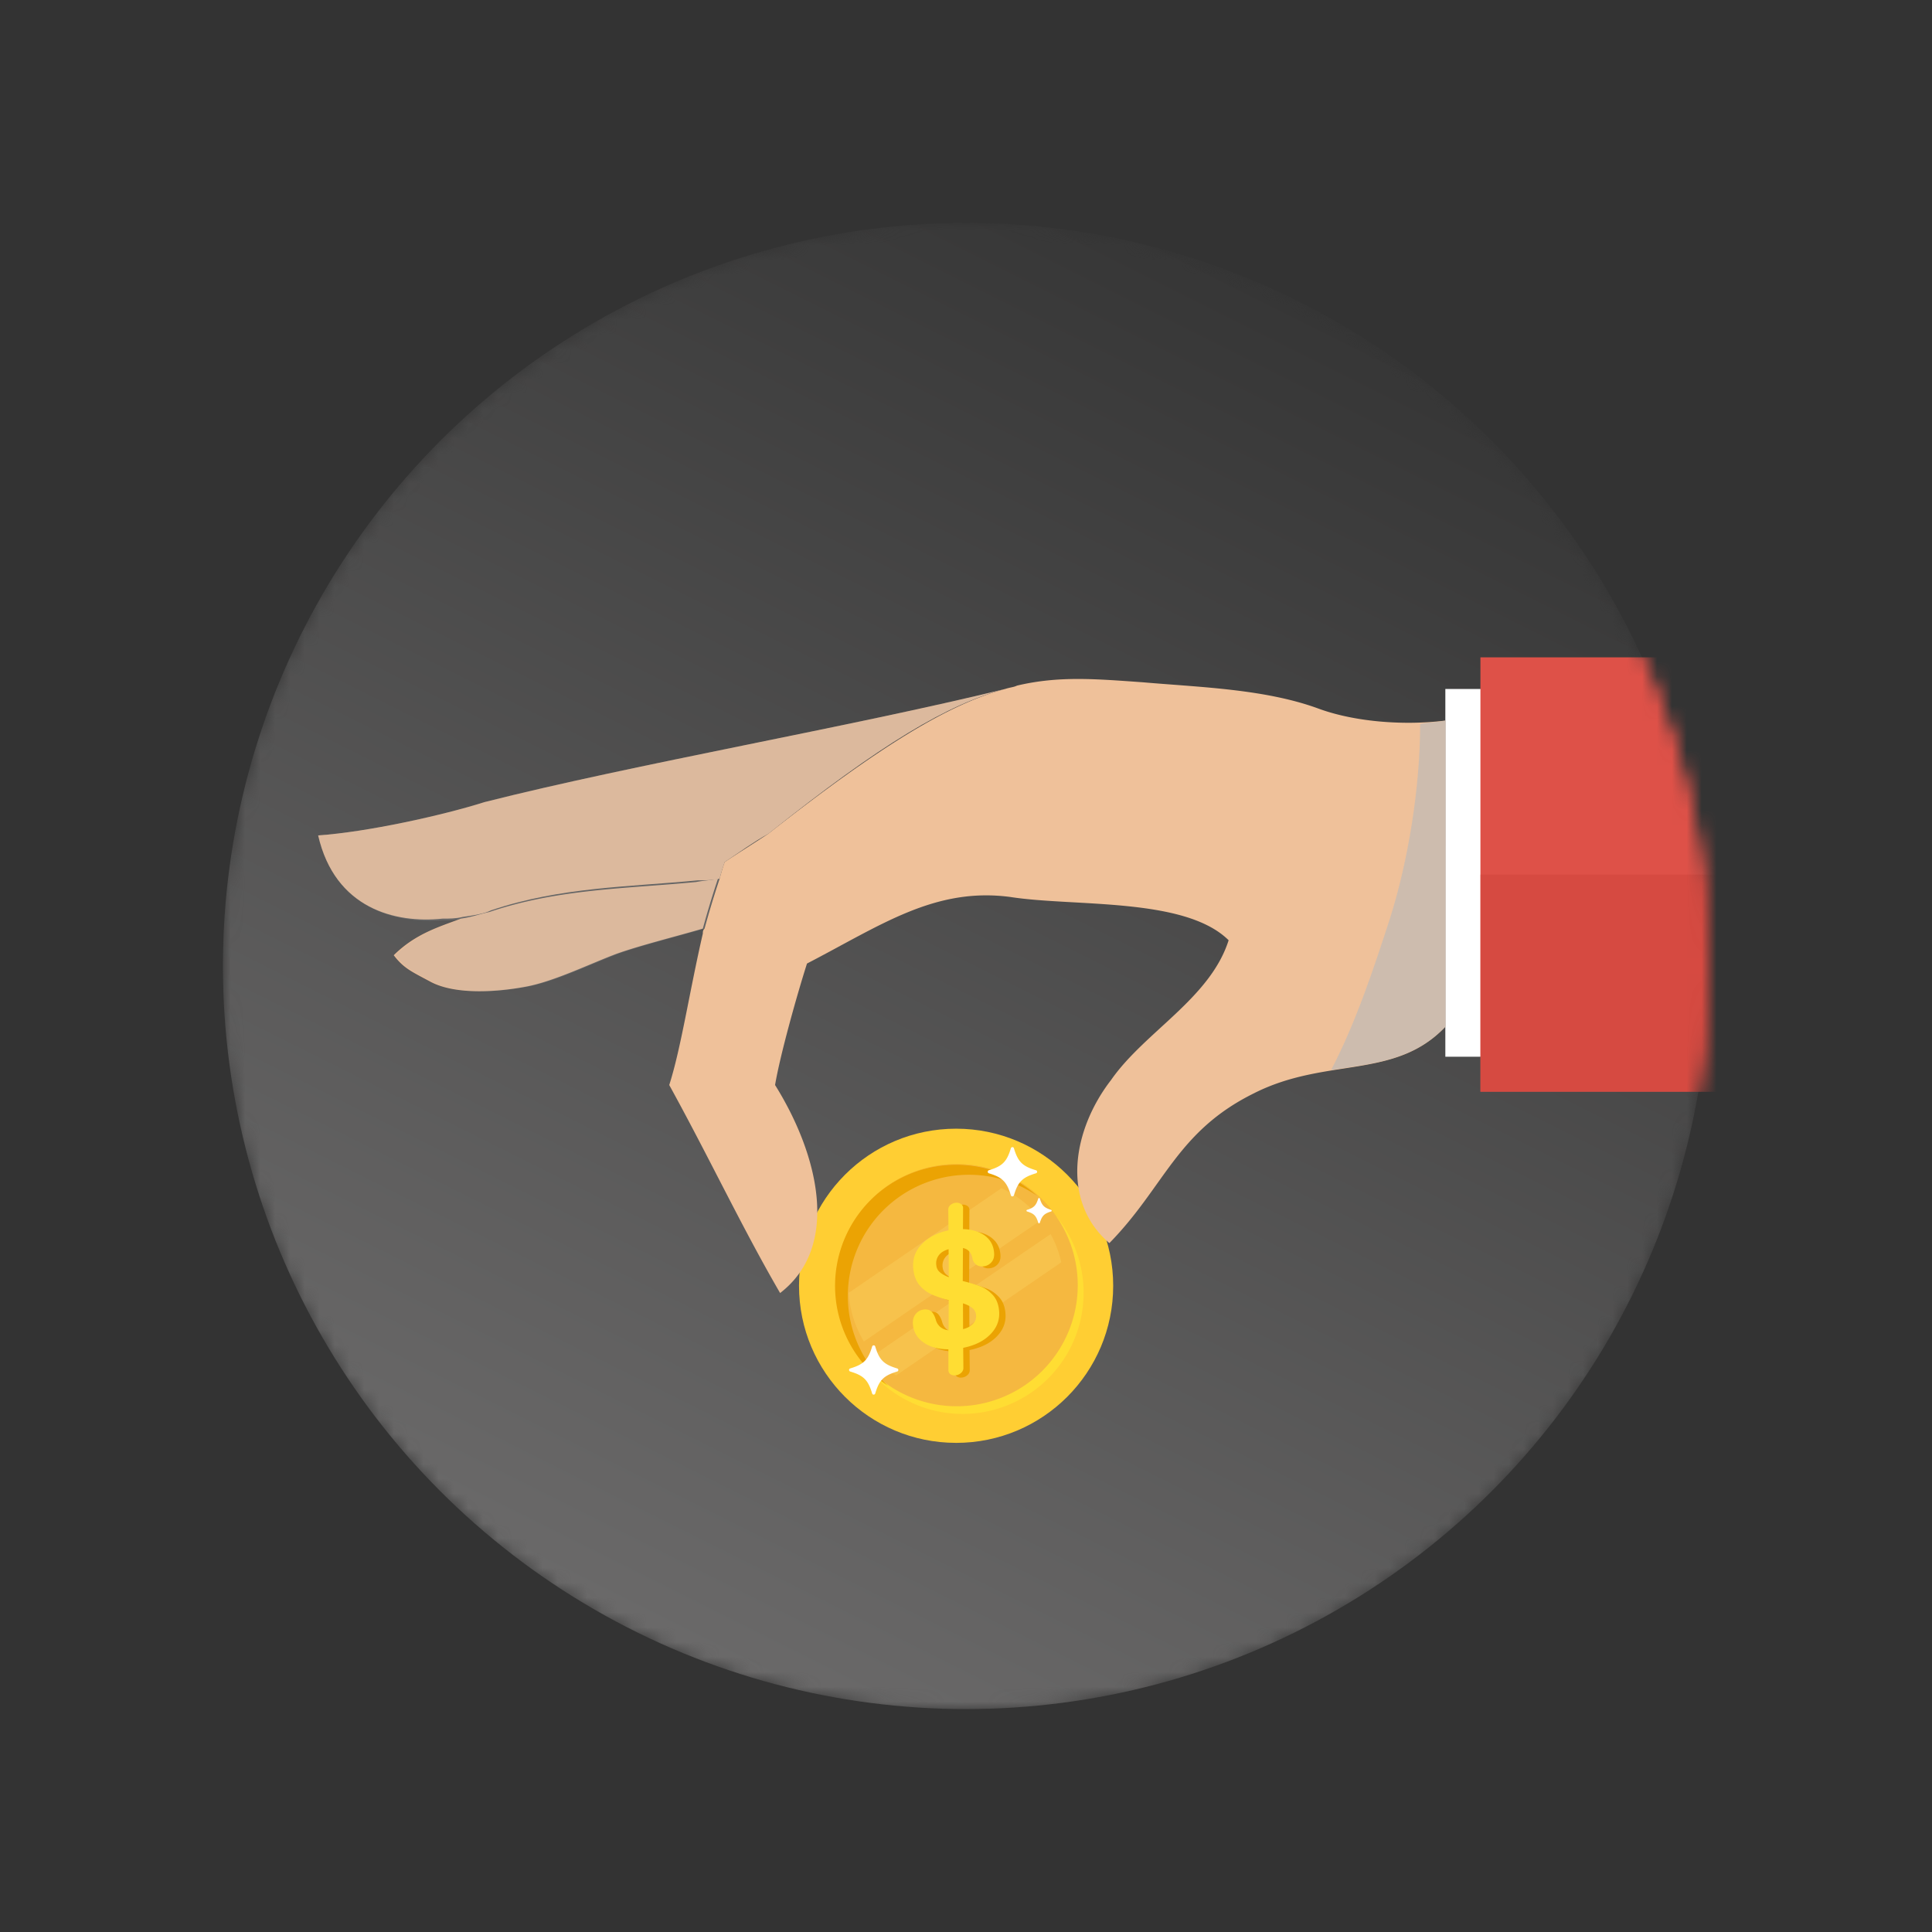 <svg width="130" height="130" fill="none" xmlns="http://www.w3.org/2000/svg"><rect width="100%" height="100%" fill="#333333" stroke="none"/><mask id="b" style="mask-type:alpha" maskUnits="userSpaceOnUse" x="15" y="15" width="100" height="100"><circle cx="65" cy="65" r="50" fill="#353535"/><circle cx="65" cy="65" r="50" fill="url(#a)"/></mask><g mask="url(#b)"><circle cx="65" cy="65" r="50" fill="#353535"/><circle cx="65" cy="65" r="50" fill="url(#c)"/><path d="M64.334 97.088c5.838 0 10.57-4.733 10.57-10.57 0-5.839-4.732-10.571-10.57-10.571s-10.57 4.732-10.57 10.57 4.732 10.57 10.57 10.57Z" fill="#FFCE33"/><path d="M70.094 92.278a8.145 8.145 0 1 0-11.518-11.519 8.145 8.145 0 0 0 11.518 11.519Z" fill="#FFC001"/><path d="M64.768 95.139a8.145 8.145 0 1 0 0-16.29 8.145 8.145 0 0 0 0 16.29Z" fill="#FD3"/><path d="M70.094 92.278a8.145 8.145 0 1 0-11.518-11.519 8.145 8.145 0 0 0 11.518 11.519Z" fill="#F5B840"/><path d="M69.164 91.347a6.829 6.829 0 1 0-9.658-9.657 6.829 6.829 0 0 0 9.658 9.657Z" fill="#F5B840"/><path d="M57.05 87.193a8.148 8.148 0 0 1 8.144-8.145c1.7 0 3.28.52 4.588 1.416a8.1 8.1 0 0 0-5.448-2.091 8.148 8.148 0 0 0-8.145 8.144 8.131 8.131 0 0 0 3.557 6.73 8.118 8.118 0 0 1-2.696-6.054Z" fill="#EBA303"/><path opacity=".2" d="m58.131 90.266 11.936-8.18a7.208 7.208 0 0 0-2.681-2.134l-10.28 7.042a7.227 7.227 0 0 0 1.025 3.272Zm12.562-7.226-11.908 8.15c.441.52.946.983 1.515 1.36l11.111-7.612a7.122 7.122 0 0 0-.718-1.899Z" fill="#FFEC7D"/><path d="M66.383 86.702c.313.121.59.313.825.562.242.25.384.584.434.982.085.626-.093 1.174-.534 1.643-.434.47-1.06.79-1.87.953l.014 1.345a.43.43 0 0 1-.157.341.631.631 0 0 1-.37.164.49.49 0 0 1-.341-.071c-.093-.064-.142-.164-.142-.306v-1.373c-.669-.007-1.217-.15-1.644-.441-.426-.292-.668-.669-.732-1.138-.043-.313.007-.57.15-.761a.804.804 0 0 1 .547-.335c.228-.028.398.015.526.121.121.114.228.3.306.562a.953.953 0 0 0 .306.491c.15.121.334.2.555.22l.007-2.055a6.502 6.502 0 0 1-1.124-.37 2.272 2.272 0 0 1-.818-.605c-.235-.263-.377-.618-.434-1.045-.085-.662.093-1.238.54-1.715.449-.476 1.054-.796 1.822-.953l-.014-1.366a.39.39 0 0 1 .135-.334.68.68 0 0 1 .348-.156.54.54 0 0 1 .356.07.317.317 0 0 1 .156.292l-.007 1.409c.584.014 1.067.156 1.437.412.37.264.59.62.648 1.082.042.305-.008.54-.15.71a.8.8 0 0 1-.555.3.68.68 0 0 1-.49-.114.677.677 0 0 1-.257-.448c-.078-.377-.291-.598-.633-.669l-.014 2.22c.477.135.86.256 1.174.376Zm-2.703-.939c.142.121.341.235.59.328l-.014-1.885c-.299.085-.52.22-.662.412a.892.892 0 0 0-.163.676.698.698 0 0 0 .249.47Zm2.24 3.45a.71.71 0 0 0 .178-.604.663.663 0 0 0-.256-.448c-.15-.121-.355-.22-.619-.306l.007 1.736c.313-.079.541-.207.69-.378Z" fill="#EBA303"/><path d="M65.956 86.553c.313.12.59.313.825.562.242.249.384.583.434.982.085.626-.093 1.173-.534 1.643-.434.47-1.06.79-1.87.953l.013 1.344c0 .135-.05.25-.156.342a.63.63 0 0 1-.37.163.49.49 0 0 1-.341-.07c-.093-.065-.142-.164-.142-.307v-1.373c-.67-.007-1.217-.149-1.644-.44-.426-.292-.668-.67-.732-1.139-.043-.313.007-.569.149-.76a.804.804 0 0 1 .548-.335c.227-.029.398.014.526.12.121.115.228.3.306.563a.953.953 0 0 0 .306.49c.15.121.334.2.555.221l.007-2.034a6.51 6.51 0 0 1-1.124-.37 2.273 2.273 0 0 1-.818-.605c-.235-.263-.377-.619-.434-1.046-.085-.661.092-1.237.54-1.714.449-.476 1.053-.796 1.822-.953l-.015-1.366a.39.39 0 0 1 .136-.334.68.68 0 0 1 .348-.157.54.54 0 0 1 .356.071.317.317 0 0 1 .156.292l-.007 1.409c.583.014 1.067.156 1.437.412.37.263.59.62.647 1.081.043.306-.007.541-.15.712a.8.8 0 0 1-.554.299.679.679 0 0 1-.49-.114.677.677 0 0 1-.257-.448c-.078-.377-.291-.598-.633-.67l-.014 2.22c.47.114.86.235 1.174.356Zm-2.704-.939c.143.12.342.235.59.327l-.013-1.885c-.3.085-.52.22-.662.413a.893.893 0 0 0-.163.675.67.67 0 0 0 .248.47Zm2.241 3.443a.71.71 0 0 0 .178-.605.663.663 0 0 0-.256-.448c-.15-.12-.356-.22-.619-.306l.007 1.736c.313-.078.54-.206.69-.377Z" fill="#FD3"/><path d="M69.704 78.743c-.91-.27-1.209-.577-1.48-1.48-.028-.1-.17-.1-.205 0-.27.91-.577 1.21-1.48 1.48-.1.028-.1.17 0 .206.91.27 1.21.576 1.48 1.48.028.099.17.099.206 0 .27-.911.576-1.21 1.48-1.48a.106.106 0 0 0 0-.206ZM60.371 92.08c-.91-.27-1.209-.576-1.48-1.48-.028-.1-.17-.1-.205 0-.27.91-.577 1.21-1.48 1.48-.1.028-.1.17 0 .206.91.27 1.21.576 1.48 1.48.028.1.17.1.206 0 .27-.91.576-1.21 1.48-1.48.1-.028.1-.17 0-.206Zm10.358-10.67c-.462-.142-.619-.292-.761-.761-.014-.05-.086-.05-.107 0-.142.462-.291.619-.754.761-.05.014-.05.085 0 .107.463.135.619.291.754.76.014.05.085.05.107 0 .142-.462.291-.618.761-.76.05-.022.05-.093 0-.107Zm40.315-35.051h-13.79v24.747h13.79V46.359Z" fill="#fff"/><path d="M121.154 44.231H99.615v29.23h21.539v-29.23Z" fill="#DE5148"/><path opacity=".44" d="M120.384 58.846H99.615v14.616h20.769V58.846Z" fill="#CD4239"/><path d="M97.254 48.486V69.09c-3.392 3.583-8.026 2.015-12.886 4.479-5.2 2.575-5.991 6.27-9.721 10.078-3.278-2.8-2.487-7.615.113-10.974 2.26-3.247 6.669-5.487 7.912-9.406-2.939-2.912-10.399-2.24-14.694-2.912-5.087-.671-8.704 1.904-13.677 4.48-.679 2.127-1.809 6.158-2.148 8.174 2.939 4.703 4.408 10.862.339 13.997-2.6-4.479-4.747-9.07-7.46-13.997.791-2.463 1.356-6.27 2.26-10.19 0-.112 0-.224.114-.336a63.468 63.468 0 0 1 1.017-3.36 14.1 14.1 0 0 1 .339-1.119c1.017-.672 1.921-1.232 2.939-1.904 7.686-6.046 12.207-8.734 15.938-9.742.339-.112.565-.112.79-.224 2.827-.671 5.313-.447 8.478-.224 3.844.336 8.252.448 11.869 1.792 2.487.896 5.765 1.12 8.478.784Z" fill="#EFC19A"/><path opacity=".63" d="M97.254 48.486V69.09c-2.148 2.24-4.748 2.463-7.687 2.911 1.696-3.247 2.94-7.054 3.957-10.19 1.243-3.919 2.034-8.846 2.034-13.101.565-.112 1.13-.112 1.696-.224Z" fill="#BABABA"/><path d="M67.639 46.359c-3.843 1.007-8.365 3.695-15.938 9.742-1.017.56-1.922 1.231-2.939 1.903-.113.336-.226.672-.34 1.12-.451.112-1.016.112-1.469.112-4.634.448-9.268.448-13.903 2.016-.452.224-1.13.335-1.921.447-.453.113-.905.113-1.357.113-3.165.335-7.234-.672-8.364-5.6 3.278-.223 8.364-1.343 11.19-2.239 10.173-2.575 24.529-5.039 35.04-7.614Z" fill="#E7BC99"/><path d="M48.31 59.124a63.162 63.162 0 0 0-1.018 3.36c-1.921.56-4.182 1.12-5.764 1.679-1.809.672-4.296 1.904-6.217 2.24-1.809.335-4.635.56-6.33-.336-1.244-.672-1.809-.896-2.487-1.792 1.47-1.456 3.052-1.904 4.521-2.464.792-.111 1.357-.336 1.922-.447 4.635-1.568 9.269-1.568 13.903-2.016.565-.112 1.018-.112 1.47-.224Z" fill="#E7BC99"/><path opacity=".2" d="M67.639 46.359c-3.843 1.007-8.365 3.695-15.938 9.742-1.017.56-1.922 1.231-2.939 1.903-.113.336-.226.672-.34 1.12a63.162 63.162 0 0 0-1.016 3.36c-1.922.56-4.183 1.12-5.765 1.679-1.809.672-4.295 1.904-6.217 2.24-1.809.335-4.634.56-6.33-.336-1.243-.672-1.809-.896-2.487-1.792 1.47-1.456 3.052-1.904 4.522-2.464-.453.112-.905.112-1.357.112-3.165.224-7.234-.783-8.364-5.71 3.278-.224 8.364-1.344 11.19-2.24 10.173-2.575 24.529-5.039 35.04-7.614Z" fill="#B2B1B1"/></g><defs><linearGradient id="a" x1="46.154" y1="115" x2="93.077" y2="21.154" gradientUnits="userSpaceOnUse"><stop stop-color="#6C6B6B"/><stop offset="1" stop-color="#353535"/></linearGradient><linearGradient id="c" x1="46.154" y1="115" x2="93.077" y2="21.154" gradientUnits="userSpaceOnUse"><stop stop-color="#6C6B6B"/><stop offset="1" stop-color="#353535"/></linearGradient></defs></svg>